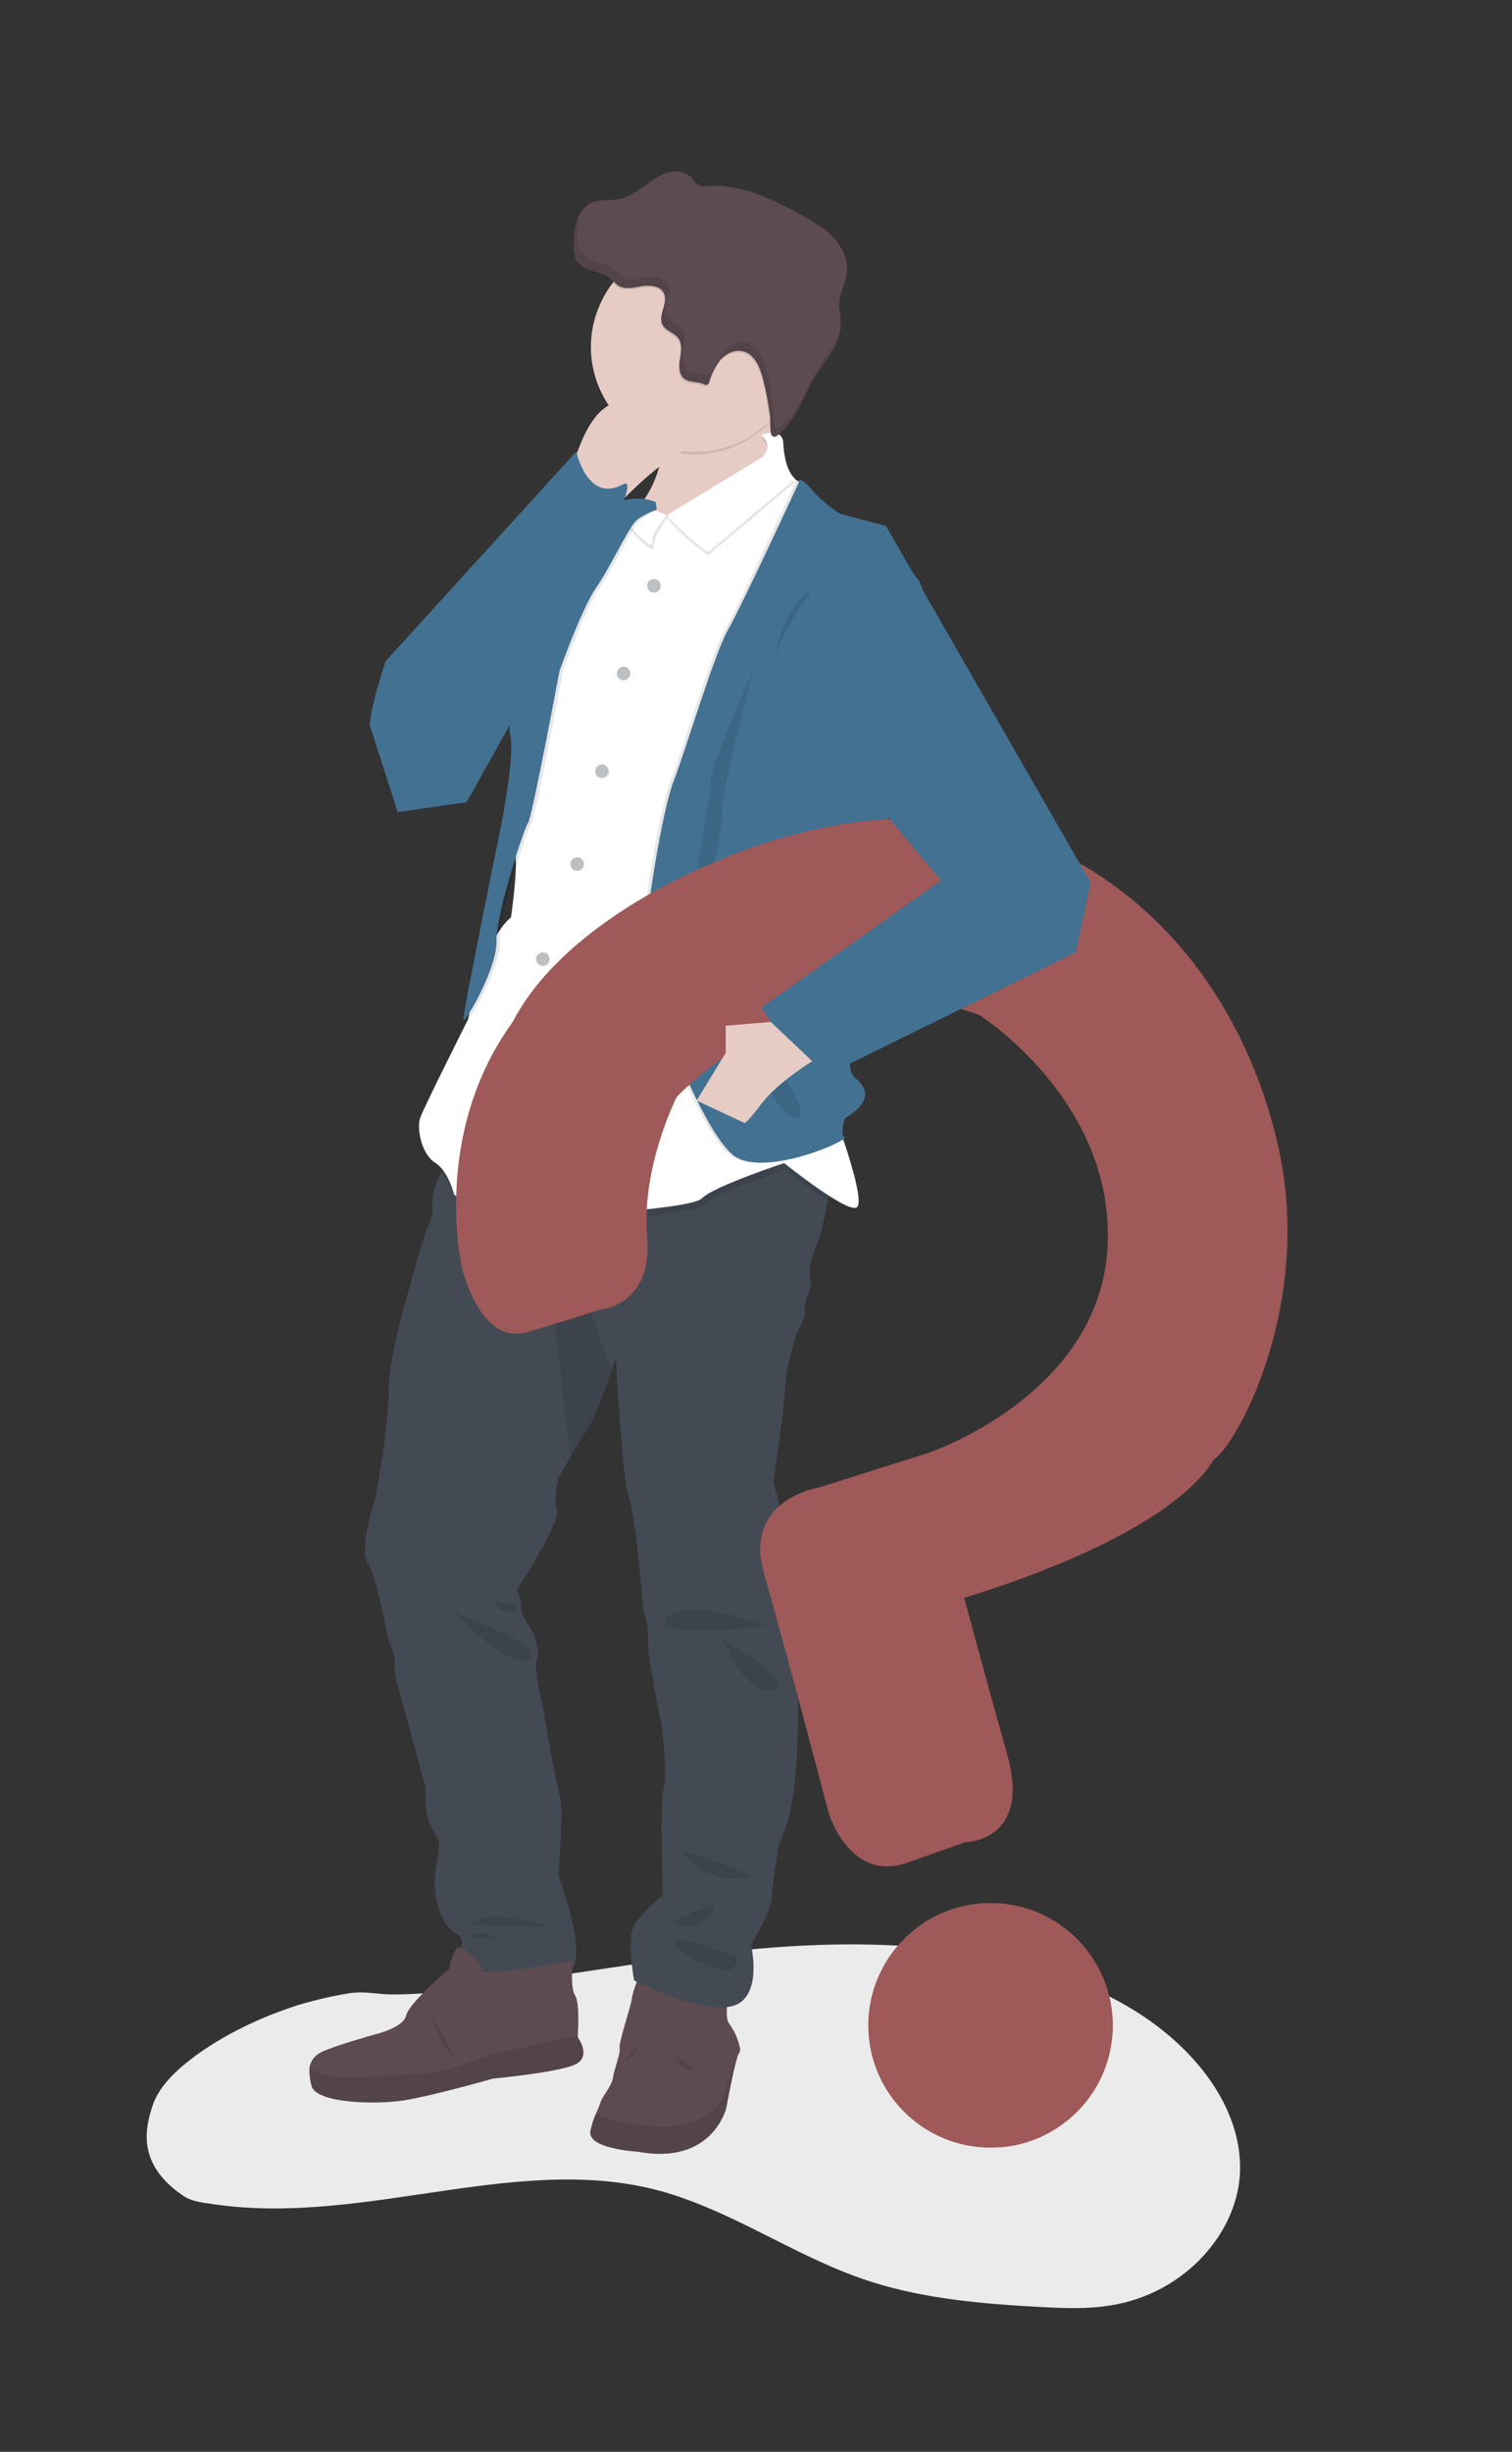 <?xml version="1.0" encoding="utf-8"?>
<!-- Generator: Adobe Illustrator 25.2.0, SVG Export Plug-In . SVG Version: 6.00 Build 0)  -->
<svg version="1.1" id="e1b1e002-d924-4d22-bacb-5c9d93bf569d"
	 xmlns="http://www.w3.org/2000/svg" xmlns:xlink="http://www.w3.org/1999/xlink" x="0px" y="0px" viewBox="0 0 488.8 792.2"
	 style="enable-background:new 0 0 488.8 792.2;" xml:space="preserve">
<rect x="0" y="0" width="488.8" height="792.2" fill="#333333" stroke="none"/>
<style type="text/css">
	.st0{fill:#EBEBEB;}
	.st1{fill:#5C4B51;}
	.st2{opacity:0.1;enable-background:new    ;}
	.st3{fill:#444A54;}
	.st4{fill:#E6CCC4;}
	.st5{fill:#FFFFFF;}
	.st6{opacity:0.35;fill:#444A54;enable-background:new    ;}
	.st7{opacity:0.1;fill:#444A54;enable-background:new    ;}
	.st8{fill:#427192;}
	.st9{opacity:0.1;}
	.st10{fill:#9F5958;}
</style>
<path class="st0" d="M62.8,664.5c-6,4.5-11.6,9.8-13.6,16.2c-2,6.4-5.4,18.4,10.1,28.8c2.9,2,6.8,2.2,10.5,2.8
	c49.9,7,100.7-18.3,147.7-3.2c22.7,7.3,41.6,21,64.3,28.2c17.3,5.5,36,7.1,54.6,8.1c7.5,0.4,15.1,0.7,22.5-0.5
	c24.5-3.8,41.9-24.2,42-44.3c0.1-20.1-14.6-39-34.5-51.2c-33.5-20.5-78.9-23.5-120.7-19.8c-26.9,2.4-53.3,7.2-79.9,10.8
	c-12.9,1.8-26.7,4.2-39.8,4c-4.6-0.1-8.2-1.1-12.9-0.4c-5.7,0.9-11.2,2.2-16.6,3.8C84,651.8,72.5,657.4,62.8,664.5z"/>
<path class="st1" d="M206,695.2c24.4,4.6,28.8-14.1,28.8-14.1s3-16.6,4.2-17.9c0.3-0.5,0.3-1.1,0.2-1.6l0,0
	c-0.6-2.8-1.8-5.5-3.5-7.8c-1.5-1.8-0.3-9.3-0.3-9.3l-28.3-7.2c0,0-2.5,5.7-2.8,8.3s-4.4,14.6-4,16.2s-1.8,6.8-2.1,9.4
	s-3.7,6.5-4,7.9c-0.4,1.2-0.9,2.5-1.5,3.7c-0.8,1.8-1.4,3.7-1.8,5.6C189.5,694.3,206,695.2,206,695.2z"/>
<path class="st2" d="M206,695.2c24.4,4.6,28.8-14.1,28.8-14.1s3-16.6,4.2-17.9c0.3-0.5,0.3-1.1,0.2-1.6l-5.9,16.8
	c0,0-4.8,10.1-22.9,8.6c-10.3-0.9-15.3-2.8-17.8-4.2c-0.8,1.8-1.4,3.7-1.8,5.6C189.5,694.3,206,695.2,206,695.2z"/>
<path class="st2" d="M225,668.9c0,0-6.1,0.1-6.5-4.8L225,668.9z"/>
<path class="st3" d="M118.9,505c3,4.6,6.5,24.5,6.5,24.5s2.4,4.6,2.2,8.5s2.2,11,2.2,11l7.8,28.7c0,0-0.8,7.6,2.1,13
	s2.6,3.8,1.2,13.2s1.7,18.2,6.7,20.9s-2.2,9.3-2.2,9.3s31.9,8.6,38.6,3.3s-3.5-31.3-3.5-31.3s1.7-21.9,0.6-25.1s-5.8-30.4-5.8-30.4
	s-2.9-12.3-1.8-14.4s-0.7-8-0.7-8s-4.7-6.7-4.3-8.7s-1.4-5.8-1.4-5.8s14.1-21.6,12.9-25.7s0.5-10.5,0.5-10.5s1.8-3.1,3.9-6.7
	c2.6-4.5,5.8-9.9,6.9-11.6c1.4-2.2,4.6-11.2,6.5-16.5l1.3-3.8c0,0,2.2,40.8,4.2,44.9s4.8,37,4.8,37c1.1,2.9,1.5,6,1.4,9.2
	c-0.3,5.1,4.4,27.5,4.4,27.5s2.1,15.8,0.7,20s-0.3,34.8-0.3,34.8s-7.6,6-9.6,10.5s0.3,17.1,0.3,17.1s22.2,11.1,32,8.2
	s5.8-19.7,5.8-19.7s6.7-11.1,6.7-15.4s2.4-17.5,2.4-17.5c8.5-15.5,5.1-53.3,6.5-56.3s-2.9-14.4-6.3-19.5c-3.4-5.1-2.1-19,0-23
	s-2.1-18-2.1-18s4-26.9,3.9-31.1s3.5-16.5,3.5-16.5s3.6-6.4,2.8-8.3s2.8-6.9,1.8-9.2s0.8-9,2.6-13c0.9-2.1,2.1-7.7,3-12.8
	c0.8-4.8,1.5-9,1.5-9l-22.9-18.4l-57.1-15l-21.5-6.9l-20.9,33c0,0-2.2,3.5-4.1,7.4c-1.6,3.4-3.1,7.3-2.8,9.6c0.3,3-0.3,6-1.9,8.6
	c0,0-12.5,39.6-12.2,50.9s-4.4,36.3-4.4,36.3S115.8,500.4,118.9,505z"/>
<path class="st4" d="M195.2,172.2c1,0,66.2-1.1,60.3-8.7c-3.5-4.5-4.6-18.4-4.9-28.9c-0.2-7.4,0-13.2,0-13.2s-41.9-25.8-36.7,8.2
	c0.9,5.2,1,10.6,0.3,15.8C211.5,166,195.7,172,195.2,172.2z"/>
<path class="st2" d="M214,129.5c0.9,5.2,1,10.6,0.3,15.8c12,3.8,25,0.6,34-8.2c0.8-0.8,1.6-1.7,2.4-2.6c-0.2-7.4,0-13.2,0-13.2
	S208.7,95.6,214,129.5z"/>
<path class="st4" d="M193.4,99.7c-6.9,17.4,1.7,37,19.1,43.9c12.5,4.9,26.7,2,36.2-7.4c3.4-3.3,6-7.3,7.7-11.7
	c6.9-17.4-1.7-37-19-43.9C219.9,73.7,200.3,82.2,193.4,99.7C193.4,99.6,193.4,99.6,193.4,99.7z"/>
<path class="st2" d="M142.4,378.8c3.5,3.2,4.9,9.4,4.9,9.4s16.7,11.4,15.5,4.2s8.6-36.3,8.6-36.3l-1.1,39.7c0,0,53.2-2.5,57.1-6.4
	S254,378,254,378s7,5.6,13.4,9.8c0.8-4.8,1.5-9,1.5-9L246,360.4l-57.1-15l-21.5-6.9l-20.9,33C146.5,371.4,144.3,374.9,142.4,378.8z"
	/>
<path class="st5" d="M140.7,375.7c4.4,2.8,6.1,10.3,6.1,10.3s16.6,11.4,15.5,4.2s8.6-36.3,8.6-36.3l-1.1,39.7c0,0,53.3-2.5,57.1-6.4
	s26.6-11.4,26.6-11.4s19.7,15.8,23.3,14.4s-6.4-28.3-6.4-28.3l-10.3-157.6c0,0,2.8-46.9-1.4-48.5c-0.6-0.3-1.2-0.6-1.8-1.1
	c-2.7-2.5-3.6-7.5-3.8-11.7c-0.3-5-6.9-2.5-6.9-2.5l3.9,5l-34.4,20.9l-0.3,0.2c-1.3-0.7-2.7-1.3-4.1-1.9c-3-1.2-7.1-2.3-9.7-1.2
	c-1.5,0.7-2.7,1.9-3.6,3.3c-2,2.9-3.5,6.1-4.7,9.5l-12.5,21.1c0,0-6.4,28-6.4,29.1s-1.9,26.6-4.2,29.4c-2.3,2.8-4.4,16.6-3.6,20.8
	c0.8,4.2-1.4,19.7-1.4,19.7c-9.2,7.5-13.9,33-13.9,33s-14.4,28.6-15.5,31.9S136.2,372.9,140.7,375.7z"/>
<path class="st2" d="M215.8,167.5c3.4,5,13.1,12,13.1,12l28.1-23.7c-2.7-2.5-3.6-7.5-3.8-11.7c-0.3-5-6.9-2.5-6.9-2.5l0.8,1
	c1.5,1.9,1.2,4.8-0.8,6.3c-0.1,0.1-0.3,0.2-0.4,0.3L215.8,167.5z"/>
<path class="st5" d="M215.8,166.4c3.4,5,13.1,12,13.1,12l28.1-23.7c-2.7-2.5-3.6-7.5-3.8-11.7c-0.3-5-6.9-2.5-6.9-2.5l0.8,1
	c1.5,1.9,1.2,4.8-0.8,6.3c-0.1,0.1-0.3,0.2-0.4,0.3L215.8,166.4z"/>
<path class="st2" d="M202.8,170.1c3.6,4.4,8.8,9.3,8.5,6.8s3.1-7.9,5.2-10.4c-3.3-1-6.8-1-10.1,0.3
	C205,167.6,203.8,168.7,202.8,170.1z"/>
<path class="st5" d="M202.3,168.5c3.6,4.3,8.8,9.3,8.5,6.8s2.7-6.5,4.8-8.9c-3-1.2-7.1-2.3-9.7-1.2
	C204.4,165.9,203.2,167.1,202.3,168.5z"/>
<circle class="st6" cx="211.4" cy="189.3" r="2.2"/>
<circle class="st6" cx="194.6" cy="249.2" r="2.2"/>
<circle class="st6" cx="175.5" cy="309.9" r="2.2"/>
<circle class="st7" cx="175" cy="375.9" r="2.2"/>
<circle class="st6" cx="201.6" cy="217.6" r="2.2"/>
<circle class="st6" cx="186.6" cy="279.2" r="2.2"/>
<circle class="st7" cx="172" cy="339.6" r="2.2"/>
<circle class="st7" cx="175.3" cy="383.3" r="2.2"/>
<path class="st2" d="M257.1,156c0,0-0.4-3.3,4.4,2.4c4.8,5.7,13.9,10.7,13.9,10.7s20.5,14.4,21.6,21.1s7.8,35.5,4.2,45.1
	S270.9,291,270.9,291s7,8.3,5.4,18.1s-3.7,23.3-2.8,26.3s-1.1,10.4,2,12.9s6.5,7-3.3,13c0,0-1.8,5-0.2,6.1s-24.6,12.6-35,6.5
	s-29-54.9-29.4-65.8s5.7-47,9.1-55.5c3.4-8.5,13.3-41.6,17.6-49S257.1,156,257.1,156z"/>
<path class="st8" d="M258.2,156c0,0-0.4-3.3,4.4,2.4c4.8,5.7,13.9,10.7,13.9,10.7s20.5,14.4,21.6,21.1s7.8,35.5,4.2,45.1
	S271.9,291,271.9,291s7,8.3,5.4,18.1s-3.7,23.3-2.8,26.3s-1.1,10.4,2,12.9s6.5,7-3.3,13c0,0-1.8,5-0.2,6.1s-24.6,12.6-35,6.5
	s-29-54.9-29.4-65.8s5.7-47,9.1-55.5c3.4-8.5,13.3-41.6,17.6-49S258.2,156,258.2,156z"/>
<path class="st2" d="M265.6,187.5c0,0-15.9,17.6-15.3,29.2C250.2,216.7,250,197.8,265.6,187.5z"/>
<path class="st2" d="M243.6,216.3c0,0.6-10.7,40.5-10.2,45.5s-3.1,19.8-3.1,19.8l-5-1.3c0,0,3.9-20.5,4.6-28.1
	C230.6,244.6,243.6,216.3,243.6,216.3z"/>
<path class="st2" d="M239.3,330.2c0.4,0.6,25.3,28.9,18.3,30.9C250.6,363.1,239.3,330.2,239.3,330.2z"/>
<path class="st2" d="M259.8,323c0.5,0.4,10,20.3,11.1,15s-8.1,14.6-9.6-0.2L259.8,323z"/>
<path class="st2" d="M211.9,162.3c0,0-10.3-6.3-23.3,9.8c0,0-9.4,5.4-12.2,6.7s-5.9,35.7-5.9,35.7s-6.1,14.8-4.4,23.3
	s-4.8,37.7-4.8,37.7s-10.7,52.5-10.4,54s10.9-16.5,10.7-25.3s8.9-36.6,10.2-38.3c1.3-1.7,10.2-49.2,10.2-49.2s7.2-20.2,11.8-26.8
	s10.4-19.2,12.8-21.5c1.7-1.5,3.7-2.7,5.7-3.7L211.9,162.3z"/>
<path class="st8" d="M212,162.3c0,0-11.6-6.3-24.5,9.8c0,0-9.4,5.4-12.2,6.7s-5.9,35.7-5.9,35.7s-6.1,14.8-4.4,23.3
	s-4.8,37.7-4.8,37.7s-10.7,52.5-10.4,54s10.9-16.5,10.7-25.3s8.9-36.6,10.2-38.3c1.3-1.7,10.2-49.2,10.2-49.2s7.2-20.2,11.8-26.8
	s10.4-19.2,12.8-21.5s6.8-3.7,6.8-3.7L212,162.3z"/>
<path class="st2" d="M176.6,417c3.3,7,6,42.4,7.8,53.6c2.6-4.5,5.8-9.9,6.9-11.6c1.4-2.2,4.6-11.2,6.5-16.5
	c-2.1-5.1-7.9-19.6-7.9-25c0-6.5-10.5-14.7-10.5-14.7S172.7,408.7,176.6,417z"/>
<path class="st2" d="M247.3,525.6c0,0-24.4-10.4-31.6-3C208.5,530,247.3,525.6,247.3,525.6z"/>
<path class="st2" d="M233.6,529.8c0,0,24.7,13.9,16.2,16.2C241.3,548.3,233.6,529.8,233.6,529.8z"/>
<path class="st2" d="M159.8,517.7c0,0,10.5,0.7,6.5,2.8S159.8,517.7,159.8,517.7z"/>
<path class="st2" d="M146.6,520.9c0.1,0.7,30.7,10.5,24.7,15C165.3,540.4,146.6,520.9,146.6,520.9z"/>
<path class="st2" d="M243.7,605.8c-4.6-0.7-30.1-12.5-20.1-4S243.7,605.8,243.7,605.8z"/>
<path class="st2" d="M231.1,615.1c0,0-2.2,8.6-10.7,7.5S231.1,615.1,231.1,615.1z"/>
<path class="st2" d="M238.2,632.6c-1.5-0.4-19.7-8.7-20.1-4.9s17.3,10.7,18.7,8.6C237.6,635.2,238,633.9,238.2,632.6z"/>
<path class="st2" d="M179.3,622.6c-2.2-0.1-23-6.8-27.2-0.8L179.3,622.6z"/>
<path class="st2" d="M160.5,626.5c0,0-3.6-3.2-7.2-1.5S160.5,626.5,160.5,626.5z"/>
<path class="st2" d="M206.5,660.9c-0.5,2.4-2.3,4.3-4.7,4.8L206.5,660.9z"/>
<path class="st1" d="M100.7,673.9c1.4,5.7,20.8,6.2,30.1,4.7s28.6-7,28.6-7s20.2-1.9,26.2-4.4s1.2-8.9,1.2-8.9s0-0.2,0-0.6
	c0.1-2.3,0.6-10.7-0.9-13c-1.7-2.6-0.7-11.2-0.7-11.2s-28.7,5.5-29.3,2.9s-5-6.4-7.1-7.2s-3.6,6.9-3.6,6.9s-13,11.1-13.9,15.1
	s-10,6.1-10,6.1s-13.9,3.9-17.5,5.8c-2.1,1-3.6,3-3.8,5.4C100,670.3,100.2,672.1,100.7,673.9z"/>
<path class="st2" d="M100.7,673.9c1.4,5.7,20.8,6.2,30.1,4.7s28.6-7,28.6-7s20.2-1.9,26.2-4.4s1.2-8.9,1.2-8.9s0-0.2,0-0.6l-29,6.4
	c0,0-14.3,6.1-23.4,6.1c-8,0-25.9,3.3-34.2-1.7C100,670.3,100.2,672.1,100.7,673.9z"/>
<path class="st2" d="M140,652c0,0,1.4,9.2,6.9,12.2L140,652z"/>
<path class="st2" d="M198.1,91.4c0.4,0.5,0.8,0.9,1.3,1.2c2.2,1.6,5.2,0.9,7.8,0.5c2.7-0.5,6-0.3,7.2,2.2c1.6,3.2-2.1,7.2-0.4,10.3
	c1,2,3.7,2.5,5.1,4.3s0.9,4.4,0.5,6.7s-0.4,5,1.4,6.4c1.8,1.4,4.2,0.8,6.2,1.7c0.4,0.2,0.9,0.4,1.3,0.2c0.3-0.2,0.5-0.5,0.6-0.9
	c0.7-2.6,2-5,3.6-7.2c1.8-2,4.6-3.4,7.2-2.8c3.8,0.9,5.6,5.3,6.6,9.1c1,4,1.7,8.1,2.2,12.2c0,0.3,0,0.5,0,0.8
	c3.4-3.3,6-7.3,7.7-11.7c6.9-17.4-1.7-37-19.1-43.9C223.3,75,207.3,79.5,198.1,91.4L198.1,91.4z"/>
<path class="st1" d="M246.7,122.6c-1-3.8-2.7-8.2-6.6-9.1c-2.6-0.6-5.4,0.8-7.2,2.8c-1.6,2.1-2.9,4.6-3.6,7.2
	c-0.1,0.3-0.3,0.6-0.6,0.8c-0.4,0.2-0.9,0-1.3-0.2c-2-0.9-4.5-0.4-6.2-1.7c-1.7-1.3-1.8-4.2-1.4-6.4s0.8-4.9-0.5-6.7
	c-1.4-1.8-4-2.3-5.1-4.3c-1.7-3.1,2-7.1,0.4-10.3c-1.2-2.4-4.5-2.6-7.2-2.2c-2.7,0.5-5.7,1.2-7.8-0.4c-0.7-0.5-1.3-1.3-2-1.9
	c-3.3-3-9.2-2.4-11.3-6.3c-0.7-1.6-1-3.3-0.8-5.1c0-2.4,0.3-4.9,0.9-7.3c0.6-2.4,2.2-4.4,4.3-5.7c3-1.6,6.7-0.8,10-1.6
	c2.8-0.6,5.2-2.4,7.6-4.1s4.7-3.5,7.5-4.3s6.1-0.4,8,1.8c0.6,0.8,1.2,1.5,2,2.2c1,0.4,2,0.5,3.1,0.3c10.6-0.7,20.7,4.2,30.1,9.3
	c3.7,2.1,7.5,4.2,10.4,7.3s4.9,7.3,4.4,11.5c-0.4,3.3-2.3,6.4-2.5,9.8c-0.1,2.3,0.5,4.5,0.5,6.9c0,6.3-4.9,11.2-8.2,16.6
	c-3.6,5.8-5.7,12.8-10.7,17.7c-1,1-2.4,2.8-3.4,1.5c-0.7-0.9-0.4-4.6-0.5-5.9C248.5,130.8,247.7,126.6,246.7,122.6z"/>
<g class="st9">
	<path d="M234,113.4c1.8-2,4.6-3.4,7.2-2.8c3.8,0.9,5.6,5.2,6.6,9.1c1,4,1.7,8.1,2.2,12.2c0.2,1.3-0.2,4.9,0.5,5.9
		c1,1.3,2.4-0.5,3.4-1.5c5-4.9,7.1-11.9,10.7-17.7c2.1-3.4,4.9-6.7,6.6-10.2c-1.4,4.6-5,8.7-7.7,12.9c-3.6,5.8-5.7,12.8-10.7,17.7
		c-1,1-2.4,2.8-3.4,1.5c-0.7-0.9-0.4-4.6-0.5-5.9c-0.5-4.1-1.2-8.2-2.2-12.2c-0.9-3.8-2.7-8.2-6.6-9.1c-2.6-0.6-5.4,0.8-7.2,2.8
		c-0.9,1.1-1.7,2.3-2.2,3.6C231.4,117.5,232.5,115.3,234,113.4z"/>
	<path d="M186.7,75.9c-0.2,1.7,0.1,3.5,0.8,5.1c2.1,3.9,8,3.3,11.3,6.3c0.6,0.7,1.3,1.3,2,1.9c2.2,1.6,5.2,1,7.8,0.5
		c2.7-0.5,6-0.3,7.2,2.2c1.6,3.2-2.1,7.2-0.4,10.3c1,2,3.7,2.5,5.1,4.3c1.3,1.8,0.9,4.4,0.5,6.7c-0.4,2.2-0.4,5,1.4,6.4
		c1.8,1.4,4.2,0.8,6.2,1.7c0.4,0.2,0.9,0.4,1.3,0.2c0.1,0,0.2-0.1,0.2-0.2c-0.3,0.7-0.5,1.4-0.7,2.1c-0.1,0.3-0.3,0.6-0.6,0.8
		c-0.4,0.2-0.9,0-1.3-0.2c-2-0.9-4.5-0.4-6.2-1.7s-1.8-4.2-1.4-6.4c0.4-2.3,0.8-4.9-0.5-6.7c-1.4-1.9-4-2.3-5.1-4.3
		c-1.7-3.1,2-7.1,0.4-10.3c-1.2-2.4-4.5-2.6-7.2-2.2c-2.7,0.5-5.7,1.2-7.8-0.5c-0.7-0.5-1.3-1.3-2-1.9c-3.2-3-9.2-2.4-11.3-6.3
		c-0.7-1.6-1-3.3-0.8-5.1c0-2.4,0.3-4.9,0.9-7.3c0.2-0.8,0.6-1.6,1-2.3C186.9,71.3,186.7,73.6,186.7,75.9z"/>
</g>
<path class="st4" d="M198.9,164c0,0,11.1-12.1,20.4-17.4c13.1-7.4-10.5-18.9-20.5-16.4c-9.9,2.5-14.3,23.2-14.3,23.2L198.9,164z"/>
<path class="st8" d="M186.3,145.9c0,0,3.6,16.9,15.1,10.6c11.5-6.4-50.6,102.7-50.6,102.7l-22.2,3.2l-8.9-27.5c0,0-1.3-1.6,4.9-21.2
	L186.3,145.9z"/>
<g>
	<path class="st10" d="M392.5,471.5c7.9-5.4,31.7-50,21-99.8c-8.3-38.5-32.4-81-79.9-100.3c-47.2-19.1-101.8,6.9-101.8,6.9
		s-48.4,18.2-65.9,51.6c-12,22.8,44,7.3,44,7.3l86.5-23.7l48.6,27.1l26.1,37.9l-9.6,62.5l-52.6,52.3l2.8,22.9
		C311.6,516.2,376.1,498.1,392.5,471.5z"/>
	<path class="st10" d="M218.8,354.4c0,0,43.1-46.8,97.9-26.4c0,0,44.4,28.2,41.3,75.7c-3.1,47.4-57.8,65.7-57.8,65.7l-35.4,11.2
		c0,0-24.7,3.8-17.8,27.8s20.9,77.4,20.9,77.4s6.8,22.7,25.5,16c18.7-6.6,18.7-6.6,18.7-6.6s21.3-0.2,13.6-28
		c-7.8-27.8-14-50.9-14-50.9s3.6-1.1,9-3.1c16.4-6.1,43.1-29.1,51.7-42.9c11.8-19.1,37.6-55.3,5.6-123.2s-106.5-62.4-106.5-62.4
		s-68.4,0.8-101.6,40.2c-31.8,37.7-20.5,84.8-20.5,84.8s5.7,25.1,21,20.7c15.2-4.4,23.2-7.2,23.2-7.2s17.5-0.9,15.6-23.6
		S218.8,354.4,218.8,354.4z"/>
	<circle class="st10" cx="320.2" cy="654.4" r="39.5"/>
	<path class="st10" d="M323.7,693.5c18.2-12.1,23.1-36.6,11-54.8c-8.2-12.3-22.1-18.5-35.9-17.5c18.1-11.7,42.3-6.7,54.3,11.3
		c12.1,18.2,7.2,42.7-11,54.8c-5.8,3.9-12.3,6-18.8,6.5C323.3,693.7,323.5,693.6,323.7,693.5z"/>
</g>
<polygon class="st8" points="255.8,161.9 272.1,246 304.2,284.5 246.2,325.5 249.3,330.3 261.9,350 347.8,307.7 352.6,285.2 
	286.4,169.9 "/>
<path class="st4" d="M234.6,331.4v8.8l-9.4,15.4l15.4,7.2c0,0,0.1,1.1,5.5-6.1c5.5-7.2,16.5-13.8,16.5-13.8l-13.4-12.7L234.6,331.4z
	"/>
</svg>

